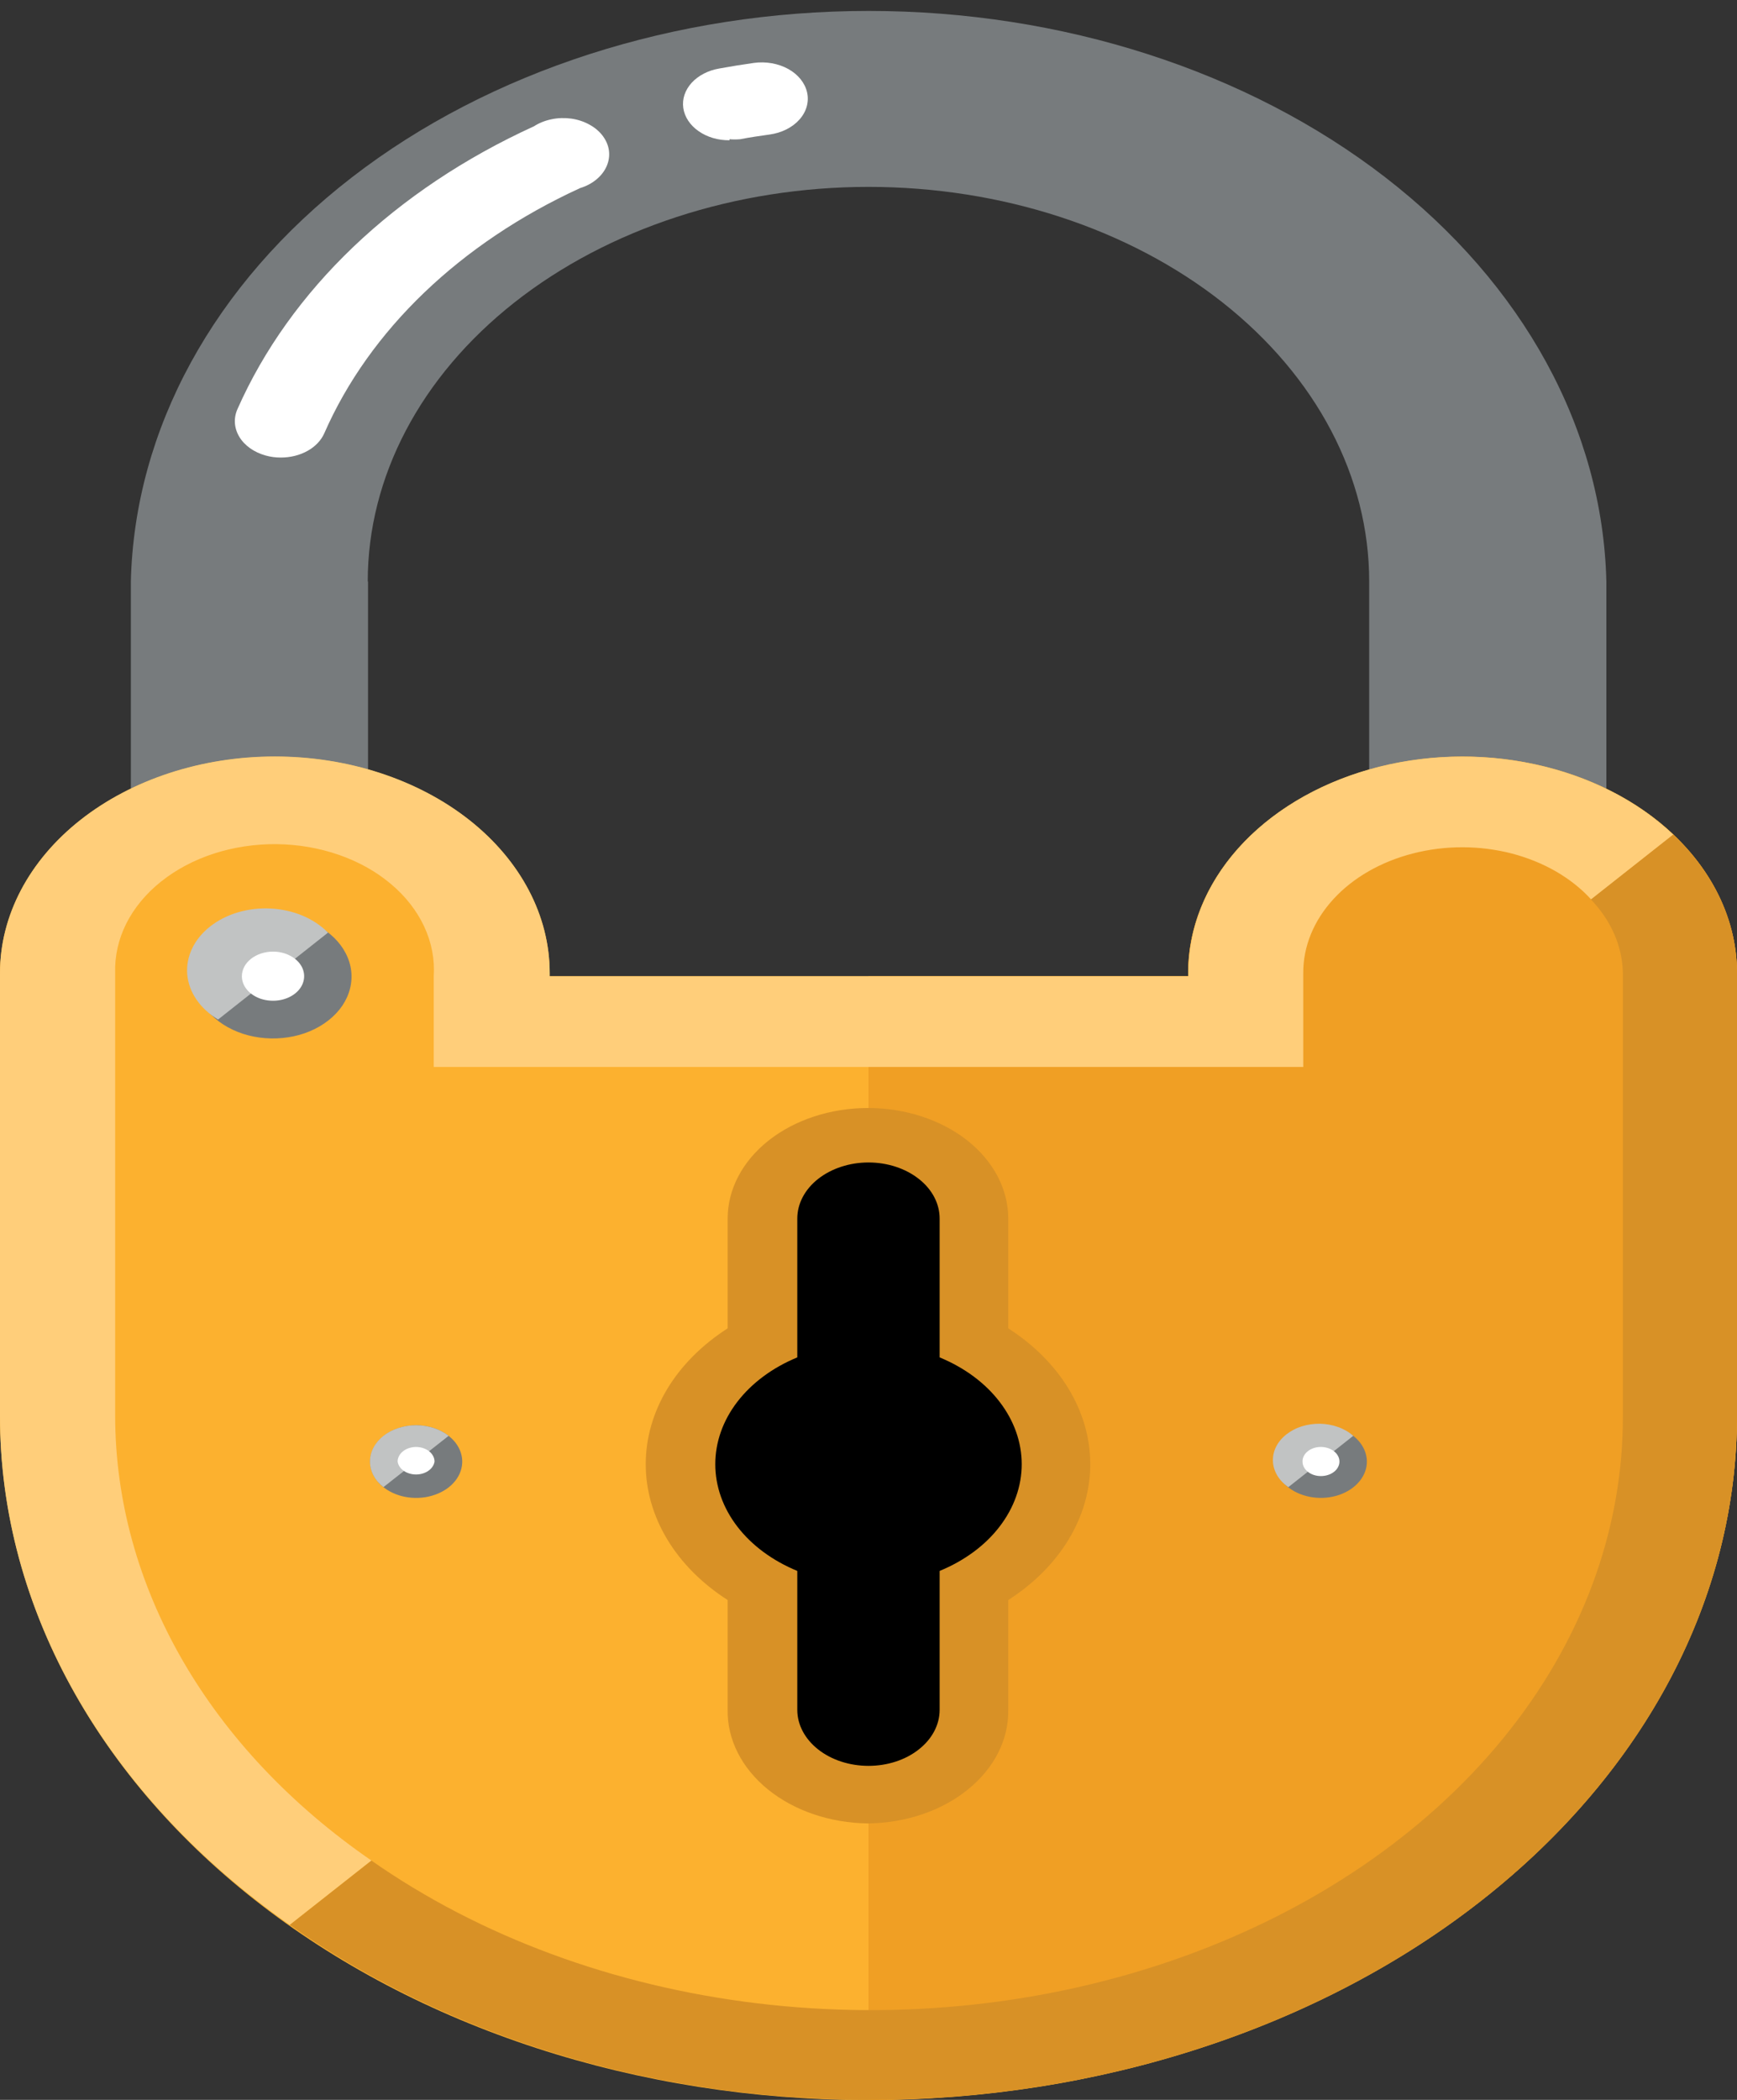 <svg width="24" height="29" viewBox="0 0 24 29" fill="none" xmlns="http://www.w3.org/2000/svg">
<rect x="0" y="0" width="24" height="29" fill="#333333" stroke="none"/>
<g clip-path="url(#clip0_65_491)">
<path d="M5.081 8.031C5.081 6.586 5.81 5.2 7.108 4.177C8.405 3.155 10.165 2.581 12 2.581C13.835 2.581 15.595 3.155 16.892 4.177C18.189 5.2 18.918 6.586 18.918 8.031V14.339H22.195V8.031C22.145 5.928 21.049 3.924 19.142 2.45C17.236 0.977 14.672 0.151 12.002 0.151C9.331 0.151 6.767 0.977 4.861 2.45C2.954 3.924 1.858 5.928 1.808 8.031V14.339H5.085V8.031H5.081Z" fill="#777B7D"/>
<path d="M10.08 1.937C9.922 1.939 9.77 1.894 9.652 1.811C9.534 1.729 9.459 1.615 9.441 1.492C9.423 1.368 9.465 1.244 9.557 1.143C9.649 1.043 9.785 0.972 9.939 0.946C10.098 0.917 10.253 0.892 10.416 0.869C10.583 0.846 10.754 0.877 10.892 0.953C11.03 1.03 11.123 1.147 11.152 1.278C11.181 1.409 11.142 1.544 11.045 1.652C10.948 1.761 10.8 1.835 10.633 1.858C10.496 1.877 10.358 1.897 10.225 1.923C10.176 1.927 10.128 1.927 10.08 1.923V1.937Z" fill="white"/>
<path d="M3.88 6.319C3.809 6.319 3.738 6.31 3.671 6.291C3.512 6.247 3.381 6.155 3.308 6.035C3.235 5.915 3.225 5.778 3.28 5.652C4.008 4.005 5.462 2.618 7.378 1.744C7.449 1.698 7.532 1.665 7.621 1.647C7.71 1.628 7.802 1.626 7.893 1.638C7.983 1.651 8.069 1.679 8.144 1.721C8.22 1.762 8.283 1.816 8.329 1.878C8.376 1.941 8.405 2.01 8.414 2.082C8.423 2.154 8.412 2.227 8.382 2.295C8.352 2.364 8.304 2.426 8.24 2.479C8.177 2.531 8.1 2.572 8.014 2.598C6.36 3.357 5.106 4.558 4.481 5.983C4.438 6.081 4.357 6.167 4.249 6.227C4.141 6.287 4.013 6.319 3.88 6.319Z" fill="white"/>
<path d="M22.579 13.482H1.421C1.235 13.481 1.05 13.51 0.878 13.566C0.705 13.622 0.549 13.704 0.417 13.808C0.284 13.911 0.18 14.035 0.108 14.17C0.037 14.306 -6.0678e-07 14.451 0 14.598L0 19.55C0 22.057 1.264 24.461 3.515 26.234C5.765 28.007 8.817 29.003 12 29.003C15.183 29.003 18.235 28.007 20.485 26.234C22.736 24.461 24 22.057 24 19.55V14.598C24 14.451 23.963 14.306 23.892 14.17C23.82 14.035 23.715 13.911 23.584 13.808C23.451 13.704 23.295 13.622 23.122 13.566C22.95 13.51 22.765 13.481 22.579 13.482Z" fill="#FCB12F"/>
<path d="M20.206 10.45C19.201 10.451 18.236 10.766 17.526 11.326C16.815 11.887 16.416 12.647 16.416 13.439V13.482H12V29C15.182 29 18.234 28.004 20.484 26.232C22.734 24.46 23.999 22.056 24 19.55V13.439C24 12.646 23.6 11.886 22.889 11.325C22.177 10.765 21.212 10.45 20.206 10.45Z" fill="#F09F24"/>
<path d="M11.993 16.766C11.993 16.766 11.971 16.786 11.971 16.829V18.746C11.972 18.883 11.924 19.017 11.834 19.135C11.744 19.252 11.615 19.347 11.461 19.41C11.273 19.488 11.116 19.604 11.006 19.747C10.896 19.89 10.838 20.054 10.838 20.221C10.838 20.388 10.896 20.552 11.006 20.695C11.116 20.837 11.273 20.954 11.461 21.031C11.615 21.095 11.744 21.19 11.834 21.307C11.924 21.424 11.971 21.558 11.971 21.695V23.613C11.97 23.624 11.973 23.635 11.977 23.646C11.982 23.657 11.99 23.667 12 23.675C12.01 23.667 12.018 23.657 12.023 23.646C12.027 23.635 12.03 23.624 12.029 23.613V21.695C12.029 21.558 12.076 21.424 12.166 21.307C12.256 21.19 12.385 21.095 12.539 21.031C12.727 20.954 12.884 20.837 12.994 20.695C13.104 20.552 13.162 20.388 13.162 20.221C13.162 20.054 13.104 19.89 12.994 19.747C12.884 19.604 12.727 19.488 12.539 19.41C12.385 19.347 12.256 19.252 12.166 19.135C12.076 19.017 12.029 18.883 12.029 18.746V16.829C12.03 16.817 12.028 16.805 12.022 16.794C12.015 16.783 12.005 16.773 11.993 16.766ZM11.993 25.182C11.472 25.176 10.975 25.008 10.611 24.713C10.248 24.419 10.047 24.023 10.054 23.613V22.097C9.7 21.87 9.415 21.584 9.219 21.259C9.024 20.935 8.922 20.58 8.922 20.221C8.922 19.861 9.024 19.507 9.219 19.182C9.415 18.858 9.7 18.572 10.054 18.345V16.829C10.054 16.424 10.258 16.036 10.622 15.749C10.986 15.463 11.479 15.302 11.993 15.302C12.507 15.302 13 15.463 13.364 15.749C13.727 16.036 13.931 16.424 13.931 16.829V18.345C14.285 18.572 14.57 18.858 14.766 19.182C14.962 19.507 15.064 19.861 15.064 20.221C15.064 20.58 14.962 20.935 14.766 21.259C14.57 21.584 14.285 21.87 13.931 22.097V23.613C13.938 24.023 13.738 24.419 13.374 24.713C13.011 25.008 12.514 25.176 11.993 25.182Z" fill="#D89126"/>
<path d="M12.983 21.695V23.613C12.983 23.818 12.88 24.015 12.695 24.16C12.511 24.306 12.261 24.387 12 24.387C11.739 24.387 11.489 24.306 11.304 24.16C11.12 24.015 11.016 23.818 11.016 23.613V21.695C10.674 21.554 10.388 21.343 10.188 21.083C9.988 20.823 9.883 20.525 9.883 20.221C9.883 19.917 9.988 19.619 10.188 19.359C10.388 19.099 10.674 18.887 11.016 18.746V16.829C11.016 16.623 11.12 16.426 11.304 16.281C11.489 16.136 11.739 16.054 12 16.054C12.261 16.054 12.511 16.136 12.695 16.281C12.88 16.426 12.983 16.623 12.983 16.829V18.746C13.325 18.887 13.612 19.099 13.811 19.359C14.011 19.619 14.117 19.917 14.117 20.221C14.117 20.525 14.011 20.823 13.811 21.083C13.612 21.343 13.325 21.554 12.983 21.695Z" fill="black"/>
<path d="M7.595 15.846C7.595 16.239 7.497 16.628 7.305 16.991C7.114 17.354 6.834 17.683 6.481 17.96C6.128 18.238 5.709 18.457 5.248 18.607C4.787 18.757 4.293 18.833 3.794 18.832C3.296 18.832 2.803 18.755 2.342 18.605C1.882 18.456 1.464 18.236 1.111 17.958C0.759 17.681 0.48 17.352 0.289 16.989C0.098 16.627 -2.26733e-07 16.238 0 15.846L0 13.439C0 12.646 0.4 11.886 1.111 11.325C1.823 10.765 2.788 10.45 3.794 10.45C4.293 10.449 4.787 10.526 5.248 10.676C5.709 10.826 6.128 11.046 6.481 11.323C6.834 11.601 7.114 11.931 7.305 12.294C7.497 12.657 7.595 13.046 7.595 13.439V15.846Z" fill="#FCB12F"/>
<path d="M24 15.846C23.999 16.638 23.599 17.398 22.888 17.958C22.176 18.517 21.212 18.832 20.206 18.832C19.201 18.832 18.237 18.517 17.526 17.957C16.815 17.398 16.416 16.638 16.416 15.846V13.439C16.416 12.647 16.815 11.887 17.526 11.326C18.237 10.766 19.201 10.451 20.206 10.45C21.212 10.45 22.177 10.765 22.889 11.325C23.6 11.886 24 12.646 24 13.439V15.846Z" fill="#F09F24"/>
<path d="M3.772 12.633C3.987 12.633 4.196 12.683 4.375 12.777C4.553 12.87 4.692 13.004 4.774 13.16C4.857 13.316 4.878 13.488 4.836 13.654C4.794 13.82 4.691 13.972 4.539 14.091C4.387 14.211 4.194 14.293 3.984 14.325C3.773 14.358 3.555 14.341 3.357 14.277C3.159 14.212 2.989 14.103 2.87 13.962C2.751 13.822 2.687 13.656 2.687 13.487C2.687 13.261 2.801 13.043 3.005 12.883C3.208 12.723 3.484 12.633 3.772 12.633Z" fill="#777B7D"/>
<path d="M3.013 14.08L4.532 12.88C4.438 12.784 4.318 12.704 4.182 12.646C4.046 12.589 3.895 12.555 3.741 12.547C3.587 12.539 3.432 12.557 3.287 12.6C3.142 12.643 3.011 12.71 2.902 12.796C2.793 12.882 2.708 12.986 2.654 13.1C2.6 13.214 2.577 13.336 2.587 13.458C2.598 13.579 2.641 13.698 2.715 13.805C2.788 13.912 2.89 14.006 3.013 14.08Z" fill="#C1C3C3"/>
<path d="M5.747 19.684C5.873 19.683 5.996 19.712 6.101 19.767C6.206 19.822 6.289 19.9 6.337 19.991C6.386 20.083 6.399 20.184 6.375 20.281C6.351 20.379 6.291 20.468 6.202 20.539C6.113 20.609 5.999 20.657 5.876 20.677C5.752 20.696 5.624 20.687 5.508 20.649C5.391 20.611 5.291 20.547 5.221 20.464C5.151 20.381 5.114 20.285 5.114 20.185C5.114 20.053 5.18 19.926 5.299 19.832C5.418 19.738 5.578 19.684 5.747 19.684Z" fill="#777B7D"/>
<path d="M5.298 20.538L6.199 19.829C6.079 19.736 5.917 19.683 5.749 19.683C5.58 19.683 5.418 19.736 5.298 19.829C5.239 19.876 5.192 19.931 5.16 19.992C5.128 20.053 5.112 20.118 5.112 20.184C5.112 20.25 5.128 20.315 5.16 20.376C5.192 20.437 5.239 20.492 5.298 20.538Z" fill="#C1C3C3"/>
<path d="M18.249 19.684C18.375 19.684 18.498 19.713 18.603 19.768C18.708 19.823 18.789 19.902 18.837 19.993C18.886 20.085 18.898 20.186 18.874 20.283C18.849 20.38 18.788 20.47 18.699 20.54C18.61 20.61 18.497 20.658 18.373 20.677C18.25 20.696 18.122 20.686 18.006 20.648C17.889 20.61 17.79 20.546 17.72 20.464C17.65 20.381 17.613 20.284 17.613 20.185C17.613 20.052 17.68 19.925 17.799 19.831C17.919 19.737 18.081 19.684 18.249 19.684Z" fill="#777B7D"/>
<path d="M17.801 20.538L18.698 19.829C18.64 19.778 18.57 19.737 18.491 19.709C18.413 19.68 18.327 19.664 18.241 19.662C18.154 19.661 18.068 19.673 17.988 19.698C17.907 19.723 17.834 19.762 17.773 19.81C17.712 19.858 17.664 19.916 17.632 19.979C17.6 20.043 17.585 20.111 17.588 20.179C17.59 20.247 17.611 20.314 17.647 20.376C17.684 20.438 17.736 20.493 17.801 20.538Z" fill="#C1C3C3"/>
<path d="M1.591 19.55V13.439C1.584 13.205 1.636 12.973 1.744 12.756C1.853 12.539 2.017 12.341 2.225 12.175C2.433 12.009 2.682 11.877 2.956 11.788C3.23 11.7 3.524 11.655 3.82 11.658C4.117 11.661 4.409 11.711 4.68 11.805C4.952 11.899 5.196 12.035 5.399 12.206C5.602 12.376 5.759 12.577 5.861 12.796C5.963 13.015 6.008 13.248 5.993 13.482V14.735H18.007V13.439C18.005 13.072 18.151 12.714 18.424 12.417C18.696 12.12 19.082 11.899 19.525 11.786C19.968 11.672 20.445 11.673 20.887 11.787C21.329 11.902 21.714 12.124 21.985 12.422L23.121 11.527C22.623 11.054 21.953 10.714 21.2 10.553C20.448 10.391 19.65 10.417 18.917 10.626C18.184 10.835 17.55 11.218 17.103 11.721C16.656 12.225 16.418 12.824 16.419 13.439V13.482H7.595V13.439C7.595 12.645 7.195 11.884 6.483 11.323C5.771 10.762 4.805 10.447 3.797 10.447C2.79 10.447 1.824 10.762 1.112 11.323C0.4 11.884 5.20178e-06 12.645 5.20178e-06 13.439V19.55C-0.002 20.879 0.354 22.192 1.045 23.405C1.735 24.617 2.743 25.701 4.004 26.584L5.132 25.695C4.02 24.928 3.13 23.984 2.519 22.924C1.908 21.864 1.592 20.714 1.591 19.55Z" fill="#FFCE7A"/>
<path d="M24 19.55V13.439C24 12.74 23.688 12.063 23.117 11.527L21.982 12.422C22.262 12.715 22.417 13.071 22.423 13.439V19.55C22.429 21.13 21.855 22.677 20.77 24.006C19.684 25.334 18.134 26.387 16.305 27.037C14.477 27.686 12.45 27.905 10.467 27.667C8.484 27.429 6.631 26.744 5.132 25.695L4.003 26.584C5.728 27.803 7.863 28.602 10.152 28.885C12.44 29.168 14.784 28.922 16.899 28.178C19.015 27.434 20.811 26.223 22.071 24.692C23.331 23.161 24.001 21.375 24 19.55Z" fill="#D89126"/>
<path d="M3.772 13.142C3.857 13.142 3.941 13.162 4.011 13.2C4.082 13.237 4.137 13.29 4.17 13.352C4.202 13.414 4.211 13.482 4.194 13.548C4.178 13.613 4.137 13.674 4.077 13.721C4.016 13.769 3.94 13.801 3.856 13.814C3.773 13.827 3.686 13.82 3.607 13.795C3.529 13.769 3.462 13.726 3.414 13.67C3.367 13.614 3.342 13.549 3.342 13.482C3.342 13.392 3.387 13.305 3.468 13.242C3.549 13.178 3.658 13.142 3.772 13.142Z" fill="white"/>
<path d="M5.75 19.983C5.818 19.984 5.882 20.005 5.93 20.043C5.977 20.081 6.004 20.132 6.004 20.185C5.996 20.234 5.966 20.28 5.919 20.312C5.872 20.345 5.811 20.363 5.749 20.363C5.686 20.363 5.625 20.345 5.578 20.312C5.531 20.28 5.501 20.234 5.494 20.185C5.494 20.131 5.521 20.08 5.569 20.042C5.617 20.004 5.682 19.983 5.75 19.983Z" fill="white"/>
<path d="M18.25 19.983C18.318 19.983 18.383 20.004 18.431 20.042C18.48 20.08 18.507 20.131 18.507 20.185C18.507 20.212 18.5 20.238 18.487 20.262C18.474 20.287 18.455 20.309 18.431 20.327C18.407 20.346 18.379 20.36 18.348 20.37C18.317 20.38 18.283 20.385 18.25 20.385C18.183 20.385 18.118 20.364 18.071 20.326C18.023 20.289 17.997 20.238 17.997 20.185C17.996 20.159 18.002 20.133 18.015 20.108C18.027 20.083 18.046 20.061 18.07 20.042C18.093 20.023 18.121 20.009 18.152 19.998C18.183 19.988 18.216 19.983 18.25 19.983Z" fill="white"/>
</g>
<defs>
<clipPath id="clip0_65_491">
<rect width="24" height="29" fill="white"/>
</clipPath>
</defs>
</svg>
